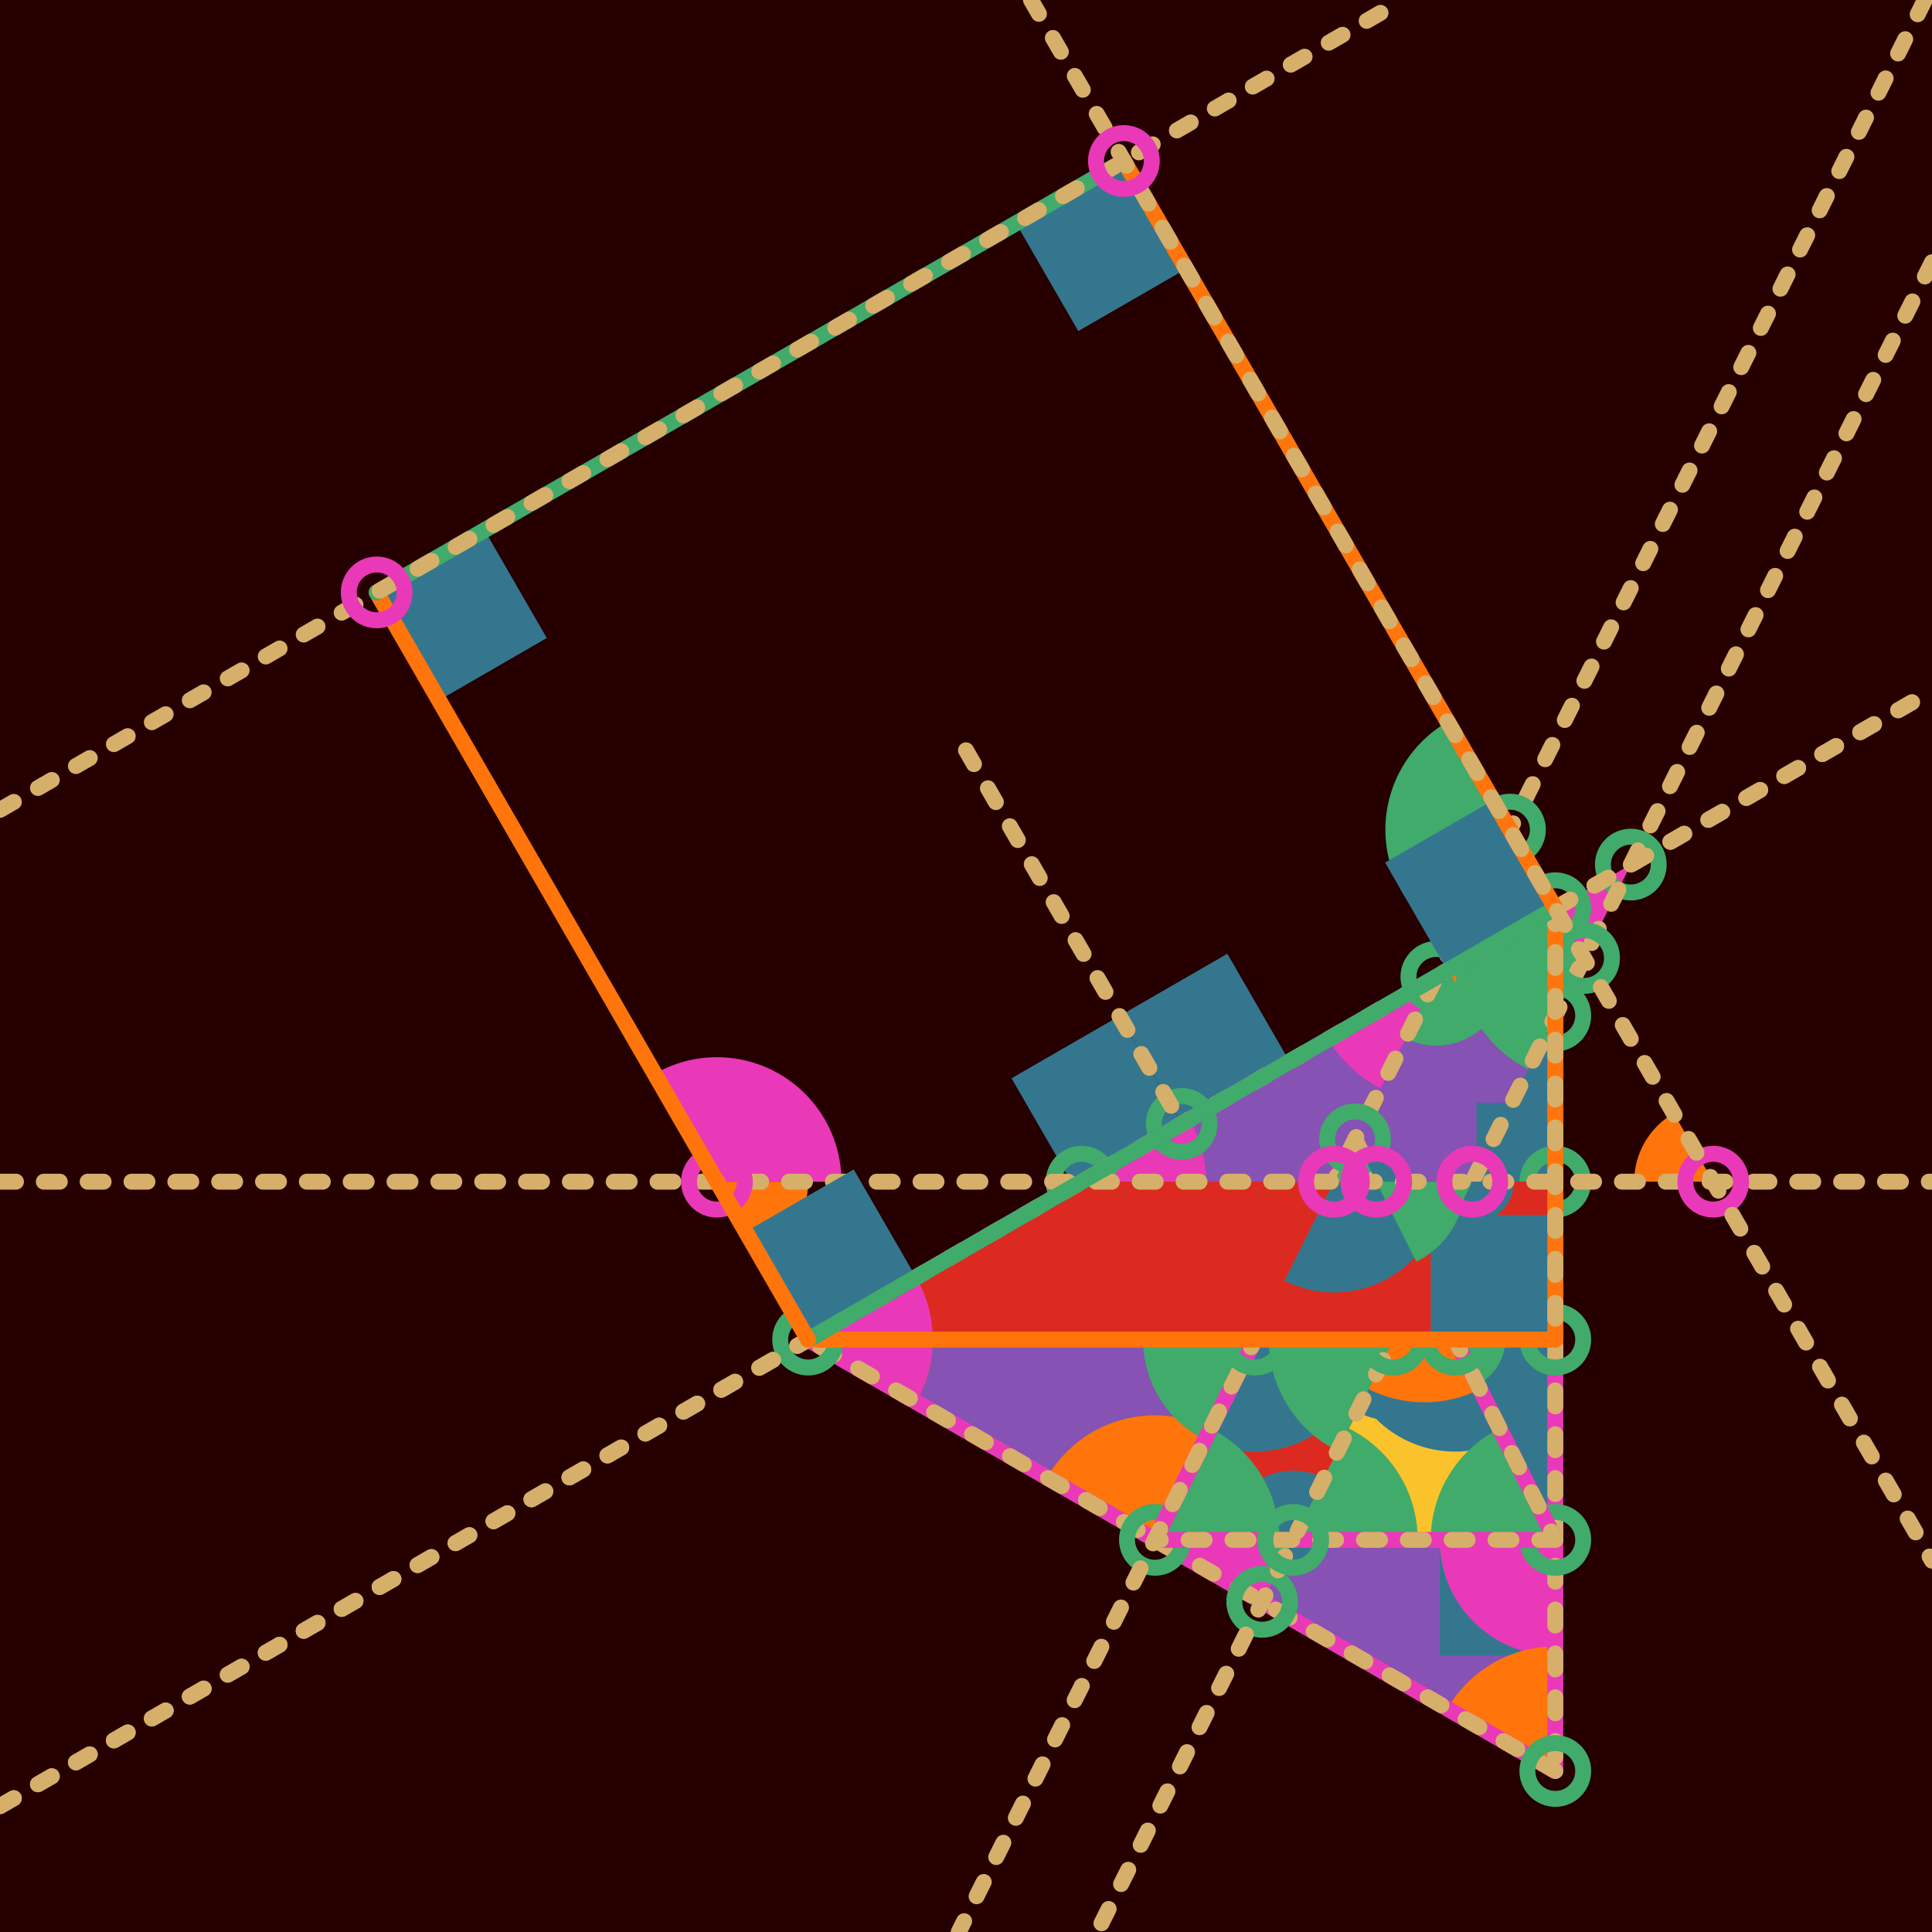 <svg xmlns="http://www.w3.org/2000/svg" version="1.1" xmlns:xlink="http://www.w3.org/1999/xlink" xmlns:svgjs="http://svgjs.dev/svgjs" width="1200" height="1200" viewBox="-13.111 -13.446 19.392 19.392"><style>.background{fill:#260000;stroke:none;}.fill4{fill:#7152b3;stroke:none;}.angle1{fill:#12768f;stroke:none;}.angle3{fill:#e539b8;stroke:none;}.angle2{fill:#1eab6a;stroke:none;}.angle0{fill:#ff750c;stroke:none;}.stroke3{fill:none;stroke:#e539b8;stroke-width:0.16;stroke-linecap:round;stroke-linejoin:round;}.intersection{fill:none;stroke:#cfaf6b;stroke-width:0.16;stroke-linecap:round;stroke-linejoin:round;stroke-dasharray:0.16,0.28;}.doodle2{fill:none;stroke:#1eab6a;stroke-width:0.16;stroke-linecap:round;stroke-linejoin:round;}.fill6{fill:#fac32b;stroke:none;}.slice5{fill:#d62a20;stroke:none;}.stroke{fill:none;stroke:#591b1b;stroke-width:0.16;stroke-linecap:round;stroke-linejoin:round;}.stroke0{fill:none;stroke:#ff750c;stroke-width:0.16;stroke-linecap:round;stroke-linejoin:round;}.stroke1{fill:none;stroke:#12768f;stroke-width:0.16;stroke-linecap:round;stroke-linejoin:round;}.doodle3{fill:none;stroke:#e539b8;stroke-width:0.16;stroke-linecap:round;stroke-linejoin:round;}.stroke2{fill:none;stroke:#1eab6a;stroke-width:0.16;stroke-linecap:round;stroke-linejoin:round;}</style><g transform="matrix(1,0,0,-1,0,0)"><g class="layer_bg"><path d="M -13.111 -5.946 L -13.111 13.446 L 6.281 13.446 L 6.281 -5.946 Z" class="background"></path></g><g class="layer_art" filter="url(#SvgjsFilter1003)"><path d="M 2.5 -4.33 L -5 6.123233995736766e-16 L 2.5 4.33 Z" class="fill4"></path><path d="M -1.875 3.248 L -1.25 2.165 L -2.333 1.54 L -2.958 2.623 Z" class="angle1"></path><path d="M -0.167 2.79 L -1.25 2.165 L -1.875 3.248 L -0.792 3.873 Z" class="angle1"></path><path d="M 1.25 1.0412592695935444e-15 L 2.5 8.881784197001252e-16 L 2.5 -1.25 L 1.25 -1.25 Z" class="angle1"></path><path d="M 2.5 -0.76 L 2.5 -2.01 L 1.25 -2.01 L 1.25 -0.76 Z" class="angle1"></path><path d="M 1.34 -2.01 L 2.5 -2.01 L 2.5 -3.17 L 1.34 -3.17 Z" class="angle1"></path><path d="M 2.5 2.377 L 2.5 1.585 L 1.708 1.585 L 1.708 2.377 Z" class="angle1"></path><path d="M 1.708 1.585 L 2.5 1.585 L 2.5 0.792 L 1.708 0.792 Z" class="angle1"></path><path d="M1.981 -0.972 A1.16 1.16 0 0 1 2.5 -3.17 L2.5 -2.01 Z" class="angle3"></path><path d="M2.5 3.791 A0.539 0.539 0 0 1 2.259 2.769 L2.5 3.252 Z" class="angle3"></path><path d="M-3.337 0.96 A1.25 1.25 0 0 1 -1.005 1.585 L-2.255 1.585 Z" class="angle1"></path><path d="M1.875 5.413 A1.25 1.25 0 0 1 2.5 3.08 L2.5 4.33 Z" class="angle1"></path><path d="M-0.269 -2.01 A1.25 1.25 0 0 1 -2.602 -1.385 L-1.519 -2.01 Z" class="angle1"></path><path d="M-3.917 -0.625 A1.25 1.25 0 0 1 -5.625 1.083 L-5 8.881784197001252e-16 Z" class="angle1"></path><path d="M0.998 3.024 A0.689 0.689 0 0 1 1.903 3.985 L1.306 3.641 Z" class="angle2"></path><path d="M-0.409 -2.65 A0.037 0.037 0 0 1 -0.425 -2.598 L-0.442 -2.632 Z" class="angle2"></path><path d="M-0.437 -2.635 A1.25 1.25 0 0 1 -0.96 -0.892 L-1.519 -2.01 Z" class="angle2"></path><path d="M-0.96 -0.892 A1.25 1.25 0 0 1 -2.602 -1.385 L-1.519 -2.01 Z" class="angle0"></path><path d="M-0.425 -2.598 A0.037 0.037 0 0 1 -0.474 -2.613 L-0.442 -2.632 Z" class="angle0"></path><path d="M1.417 3.705 A1.25 1.25 0 0 1 2.5 3.08 L2.5 4.33 Z" class="angle0"></path><path d="M2.5 -3.08 A1.25 1.25 0 0 1 1.417 -3.705 L2.5 -4.33 Z" class="angle0"></path><path d="M-3.917 -0.625 A1.25 1.25 0 0 1 -3.917 0.625 L-5 6.123233995736766e-16 Z" class="angle0"></path><path d="M2.176 4.143 A1.25 1.25 0 0 1 2.699 3.65 L3.258 4.768 Z" class="angle3"></path><path d="M0.223 3.016 A1.25 1.25 0 0 1 0.747 2.523 L1.306 3.641 Z" class="angle3"></path><path d="M-3.917 -0.625 A1.25 1.25 0 0 1 -3.75 8.881784197001252e-16 L-5 8.881784197001252e-16 Z" class="angle3"></path><path d="M-0.437 -2.635 A1.25 1.25 0 0 1 -0.269 -2.01 L-1.519 -2.01 Z" class="angle3"></path><path d="M-1.005 1.585 A1.25 1.25 0 0 1 -1.172 2.21 L-2.255 1.585 Z" class="angle3"></path><path d="M1.941 2.134 A1.25 1.25 0 0 1 2.5 2.002 L2.5 3.252 Z" class="angle1"></path><path d="M2.5 -0.76 A1.25 1.25 0 0 1 1.941 -0.892 L2.5 -2.01 Z" class="angle1"></path><path d="M 2.5 -4.33 L -5 6.123233995736766e-16 L 2.5 4.33 Z" class="stroke3"></path><path d="M -13.111 -4.683 L 6.281 6.513 " class="intersection"></path><path d="M 2.5 4.33 L 2.5 -4.33 " class="intersection"></path><path d="M 2.5 -4.33 L -5 6.123233995736766e-16 " class="intersection"></path><circle r="0.28" cx="-5" cy="6.106226635438361e-16" class="doodle2"></circle><circle r="0.28" cx="2.5" cy="4.33" class="doodle2"></circle><circle r="0.28" cx="-2.255" cy="1.585" class="doodle2"></circle><circle r="0.28" cx="1.306" cy="3.641" class="doodle2"></circle><circle r="0.28" cx="3.258" cy="4.768" class="doodle2"></circle><circle r="0.28" cx="-1.25" cy="2.165" class="doodle2"></circle><circle r="0.28" cx="2.5" cy="-4.33" class="doodle2"></circle><circle r="0.28" cx="2.5" cy="8.881784197001252e-16" class="doodle2"></circle><circle r="0.28" cx="2.5" cy="-2.01" class="doodle2"></circle><circle r="0.28" cx="2.5" cy="1.585" class="doodle2"></circle><circle r="0.28" cx="2.5" cy="3.252" class="doodle2"></circle><circle r="0.28" cx="-1.519" cy="-2.01" class="doodle2"></circle><circle r="0.28" cx="-0.442" cy="-2.632" class="doodle2"></circle><path d="M -1.519 -2.01 L 0.49 2.01 L 2.5 -2.01 Z" class="fill6"></path><path d="M -1.519 -2.01 L 0.49 2.01 L 1.185 0.621 L -0.131 -2.01 Z" class="slice5"></path><path d="M1.393 0.204 A0.466 0.466 0 0 1 1.393 1.038 L1.185 0.621 Z" class="angle1"></path><path d="M0.838 1.315 A0.776 0.776 0 0 1 0.838 -0.073 L1.185 0.621 Z" class="angle1"></path><path d="M1.42 6.201 A1.25 1.25 0 0 1 1.486 4 L2.045 5.119 Z" class="angle2"></path><path d="M2.164 4.912 A1.25 1.25 0 0 1 2.23 2.712 L2.789 3.83 Z" class="angle2"></path><path d="M0.511 -0.727 A0.813 0.813 0 0 1 1.687 8.881784197001252e-16 L0.874 8.881784197001252e-16 Z" class="angle1"></path><path d="M-1.017 -1.005 A1.123 1.123 0 0 1 0.609 5.067863905769955e-16 L-0.514 4.440892098500626e-16 Z" class="angle1"></path><path d="M-0.012 1.005 A1.123 1.123 0 0 1 -1.638 5.816673957047079e-16 L-0.514 4.440892098500626e-16 Z" class="angle1"></path><path d="M1.238 0.727 A0.813 0.813 0 0 1 0.061 9.877309302066565e-16 L0.874 8.881784197001252e-16 Z" class="angle1"></path><path d="M-0.269 -2.287 A0.311 0.311 0 0 1 0.18 -2.01 L-0.131 -2.01 Z" class="angle1"></path><path d="M0.18 -1.389 A0.694 0.694 0 0 1 -0.825 -2.01 L-0.131 -2.01 Z" class="angle1"></path><path d="M1.998 5.282063047118696e-16 A0.502 0.502 0 0 1 1.271 0.449 L1.495 4.440892098500626e-16 Z" class="angle1"></path><path d="M0.372 5.816673957047078e-16 A1.123 1.123 0 0 1 1.998 -1.005 L1.495 4.440892098500626e-16 Z" class="angle1"></path><path d="M-0.269 -2.01 A1.25 1.25 0 0 1 -0.96 -0.892 L-1.519 -2.01 Z" class="angle2"></path><path d="M0.609 5.067863905769956e-16 A1.123 1.123 0 0 1 -0.012 1.005 L-0.514 4.440892098500626e-16 Z" class="angle2"></path><path d="M1.119 -2.01 A1.25 1.25 0 0 1 0.428 -0.892 L-0.131 -2.01 Z" class="angle2"></path><path d="M1.941 -0.892 A1.25 1.25 0 0 1 1.25 -2.01 L2.5 -2.01 Z" class="angle2"></path><path d="M-1.638 5.816673957047078e-16 A1.123 1.123 0 0 1 -1.017 -1.005 L-0.514 4.440892098500626e-16 Z" class="angle2"></path><path d="M1.687 8.881784197001252e-16 A0.813 0.813 0 0 1 1.238 0.727 L0.874 8.881784197001252e-16 Z" class="angle2"></path><path d="M-0.441 -2.01 A0.311 0.311 0 0 1 -0.269 -2.287 L-0.131 -2.01 Z" class="angle2"></path><path d="M0.993 1.005 A1.123 1.123 0 0 1 0.372 5.816673957047079e-16 L1.495 4.440892098500626e-16 Z" class="angle2"></path><path d="M1.72 -0.449 A0.502 0.502 0 0 1 1.998 5.282063047118696e-16 L1.495 4.440892098500626e-16 Z" class="angle2"></path><path d="M-0.376 1.0412592695935444e-15 A1.25 1.25 0 0 1 0.315 -1.118 L0.874 8.881784197001252e-16 Z" class="angle2"></path><path d="M1.841 4.711 A0.455 0.455 0 0 1 2.272 4.724 L2.045 5.119 Z" class="angle0"></path><path d="M1.393 1.038 A0.466 0.466 0 0 1 0.976 1.038 L1.185 0.621 Z" class="angle0"></path><path d="M-0.069 0.892 A1.25 1.25 0 0 1 1.049 0.892 L0.49 2.01 Z" class="angle0"></path><path d="M0.626 -0.497 A1.25 1.25 0 0 1 1.744 -0.497 L1.185 0.621 Z" class="angle0"></path><path d="M -1.519 -2.01 L 0.49 2.01 L 2.5 -2.01 Z" class="stroke3"></path><path d="M 6.209 13.446 L -3.488 -5.946 " class="intersection"></path><path d="M 6.281 10.814 L -2.099 -5.946 " class="intersection"></path><path d="M 0.49 2.01 L 2.5 -2.01 " class="intersection"></path><path d="M 2.5 -2.01 L -1.519 -2.01 " class="intersection"></path><circle r="0.28" cx="-0.514" cy="4.440892098500626e-16" class="doodle2"></circle><circle r="0.28" cx="0.49" cy="2.01" class="doodle2"></circle><circle r="0.28" cx="2.045" cy="5.119" class="doodle2"></circle><circle r="0.28" cx="0.874" cy="8.881784197001252e-16" class="doodle2"></circle><circle r="0.28" cx="1.185" cy="0.621" class="doodle2"></circle><circle r="0.28" cx="-0.131" cy="-2.01" class="doodle2"></circle><circle r="0.28" cx="2.789" cy="3.83" class="doodle2"></circle><circle r="0.28" cx="1.495" cy="4.440892098500626e-16" class="doodle2"></circle><path d="M 2.5 6.123233995736766e-16 L -5 6.123233995736766e-16 L -2.255 1.585 L 2.5 1.585 Z" class="slice5"></path><path d="M 2.5 1.25 L 2.5 6.123233995736766e-16 L 1.25 7.654042494670958e-16 L 1.25 1.25 Z" class="angle1"></path><path d="M-4.665 1.585 A1.25 1.25 0 0 1 -6.54 2.667 L-5.915 1.585 Z" class="angle3"></path><path d="M-3.75 6.123233995736766e-16 A1.25 1.25 0 0 1 -5.625 1.083 L-5 6.123233995736766e-16 Z" class="angle3"></path><path d="M1.48 1.212 A0.417 0.417 0 0 1 2.083 1.585 L1.667 1.585 Z" class="angle1"></path><path d="M-0.219 0.591 A1.111 1.111 0 0 1 1.389 1.585 L0.278 1.585 Z" class="angle1"></path><path d="M0.94 1.585 A0.237 0.237 0 0 1 0.597 1.797 L0.703 1.585 Z" class="angle1"></path><path d="M0.515 1.585 A0.237 0.237 0 0 1 0.384 1.797 L0.278 1.585 Z" class="angle2"></path><path d="M1.105 0.781 A0.899 0.899 0 0 1 1.601 1.585 L0.703 1.585 Z" class="angle2"></path><path d="M1.291 1.585 A0.376 0.376 0 0 1 1.499 1.249 L1.667 1.585 Z" class="angle2"></path><path d="M-5.458 0.792 A0.915 0.915 0 0 1 -5 1.585 L-5.915 1.585 Z" class="angle0"></path><path d="M3.689 2.271 A0.792 0.792 0 0 1 3.292 1.585 L4.085 1.585 Z" class="angle0"></path><path d="M-3.75 6.123233995736766e-16 A1.25 1.25 0 0 1 -3.917 0.625 L-5 6.123233995736766e-16 Z" class="angle3"></path><path d="M 2.5 6.123233995736766e-16 L -5 6.123233995736766e-16 " class="stroke0"></path><path d="M -5 6.123233995736766e-16 L 2.5 4.33 " class="stroke1"></path><path d="M 2.5 4.33 L 2.5 6.123233995736766e-16 " class="stroke0"></path><path d="M 2.5 4.33 L 2.5 6.123233995736766e-16 " class="intersection"></path><path d="M -13.111 1.585 L 6.281 1.585 " class="intersection"></path><path d="M -13.111 -4.683 L 6.281 6.513 " class="intersection"></path><circle r="0.28" cx="0.278" cy="1.585" class="doodle3"></circle><circle r="0.28" cx="0.703" cy="1.585" class="doodle3"></circle><circle r="0.28" cx="-5.915" cy="1.585" class="doodle3"></circle><circle r="0.28" cx="1.667" cy="1.585" class="doodle3"></circle><circle r="0.28" cx="4.085" cy="1.585" class="doodle3"></circle><path d="M 1.875 5.413 L 2.5 4.33 L 1.417 3.705 L 0.792 4.788 Z" class="angle1"></path><path d="M -3.917 0.625 L -5 5.329070518200751e-15 L -5.625 1.083 L -4.542 1.708 Z" class="angle1"></path><path d="M -8.705 6.417 L -9.33 7.5 L -8.248 8.125 L -7.623 7.042 Z" class="angle1"></path><path d="M -2.913 11.205 L -1.83 11.83 L -1.205 10.748 L -2.288 10.123 Z" class="angle1"></path><path d="M 2.5 4.33 L -5 5.329070518200751e-15 " class="stroke2"></path><path d="M -5 5.329070518200751e-15 L -9.33 7.5 " class="stroke0"></path><path d="M -9.33 7.5 L -1.83 11.83 " class="stroke2"></path><path d="M -1.83 11.83 L 2.5 4.33 " class="stroke0"></path><path d="M -3.415 5.915 L -1.25 2.165 " class="intersection"></path><path d="M -2.763 13.446 L 6.281 -2.219 " class="intersection"></path><path d="M -13.111 5.317 L 0.969 13.446 " class="intersection"></path><circle r="0.28" cx="-1.83" cy="11.83" class="doodle3"></circle><circle r="0.28" cx="-9.33" cy="7.5" class="doodle3"></circle></g></g><defs><filter id="SvgjsFilter1003"><feGaussianBlur id="SvgjsFeGaussianBlur1000" result="blurred" in="SourceGraphic" stdDeviation="0.2 0.2"></feGaussianBlur><feBlend id="SvgjsFeBlend1001" result="blend1" in="blurred" mode="multiply" in2="SourceAlpha"></feBlend><feBlend id="SvgjsFeBlend1002" result="SvgjsFeBlend1002" in="blend1" mode="screen" in2="SourceGraphic"></feBlend></filter></defs></svg>